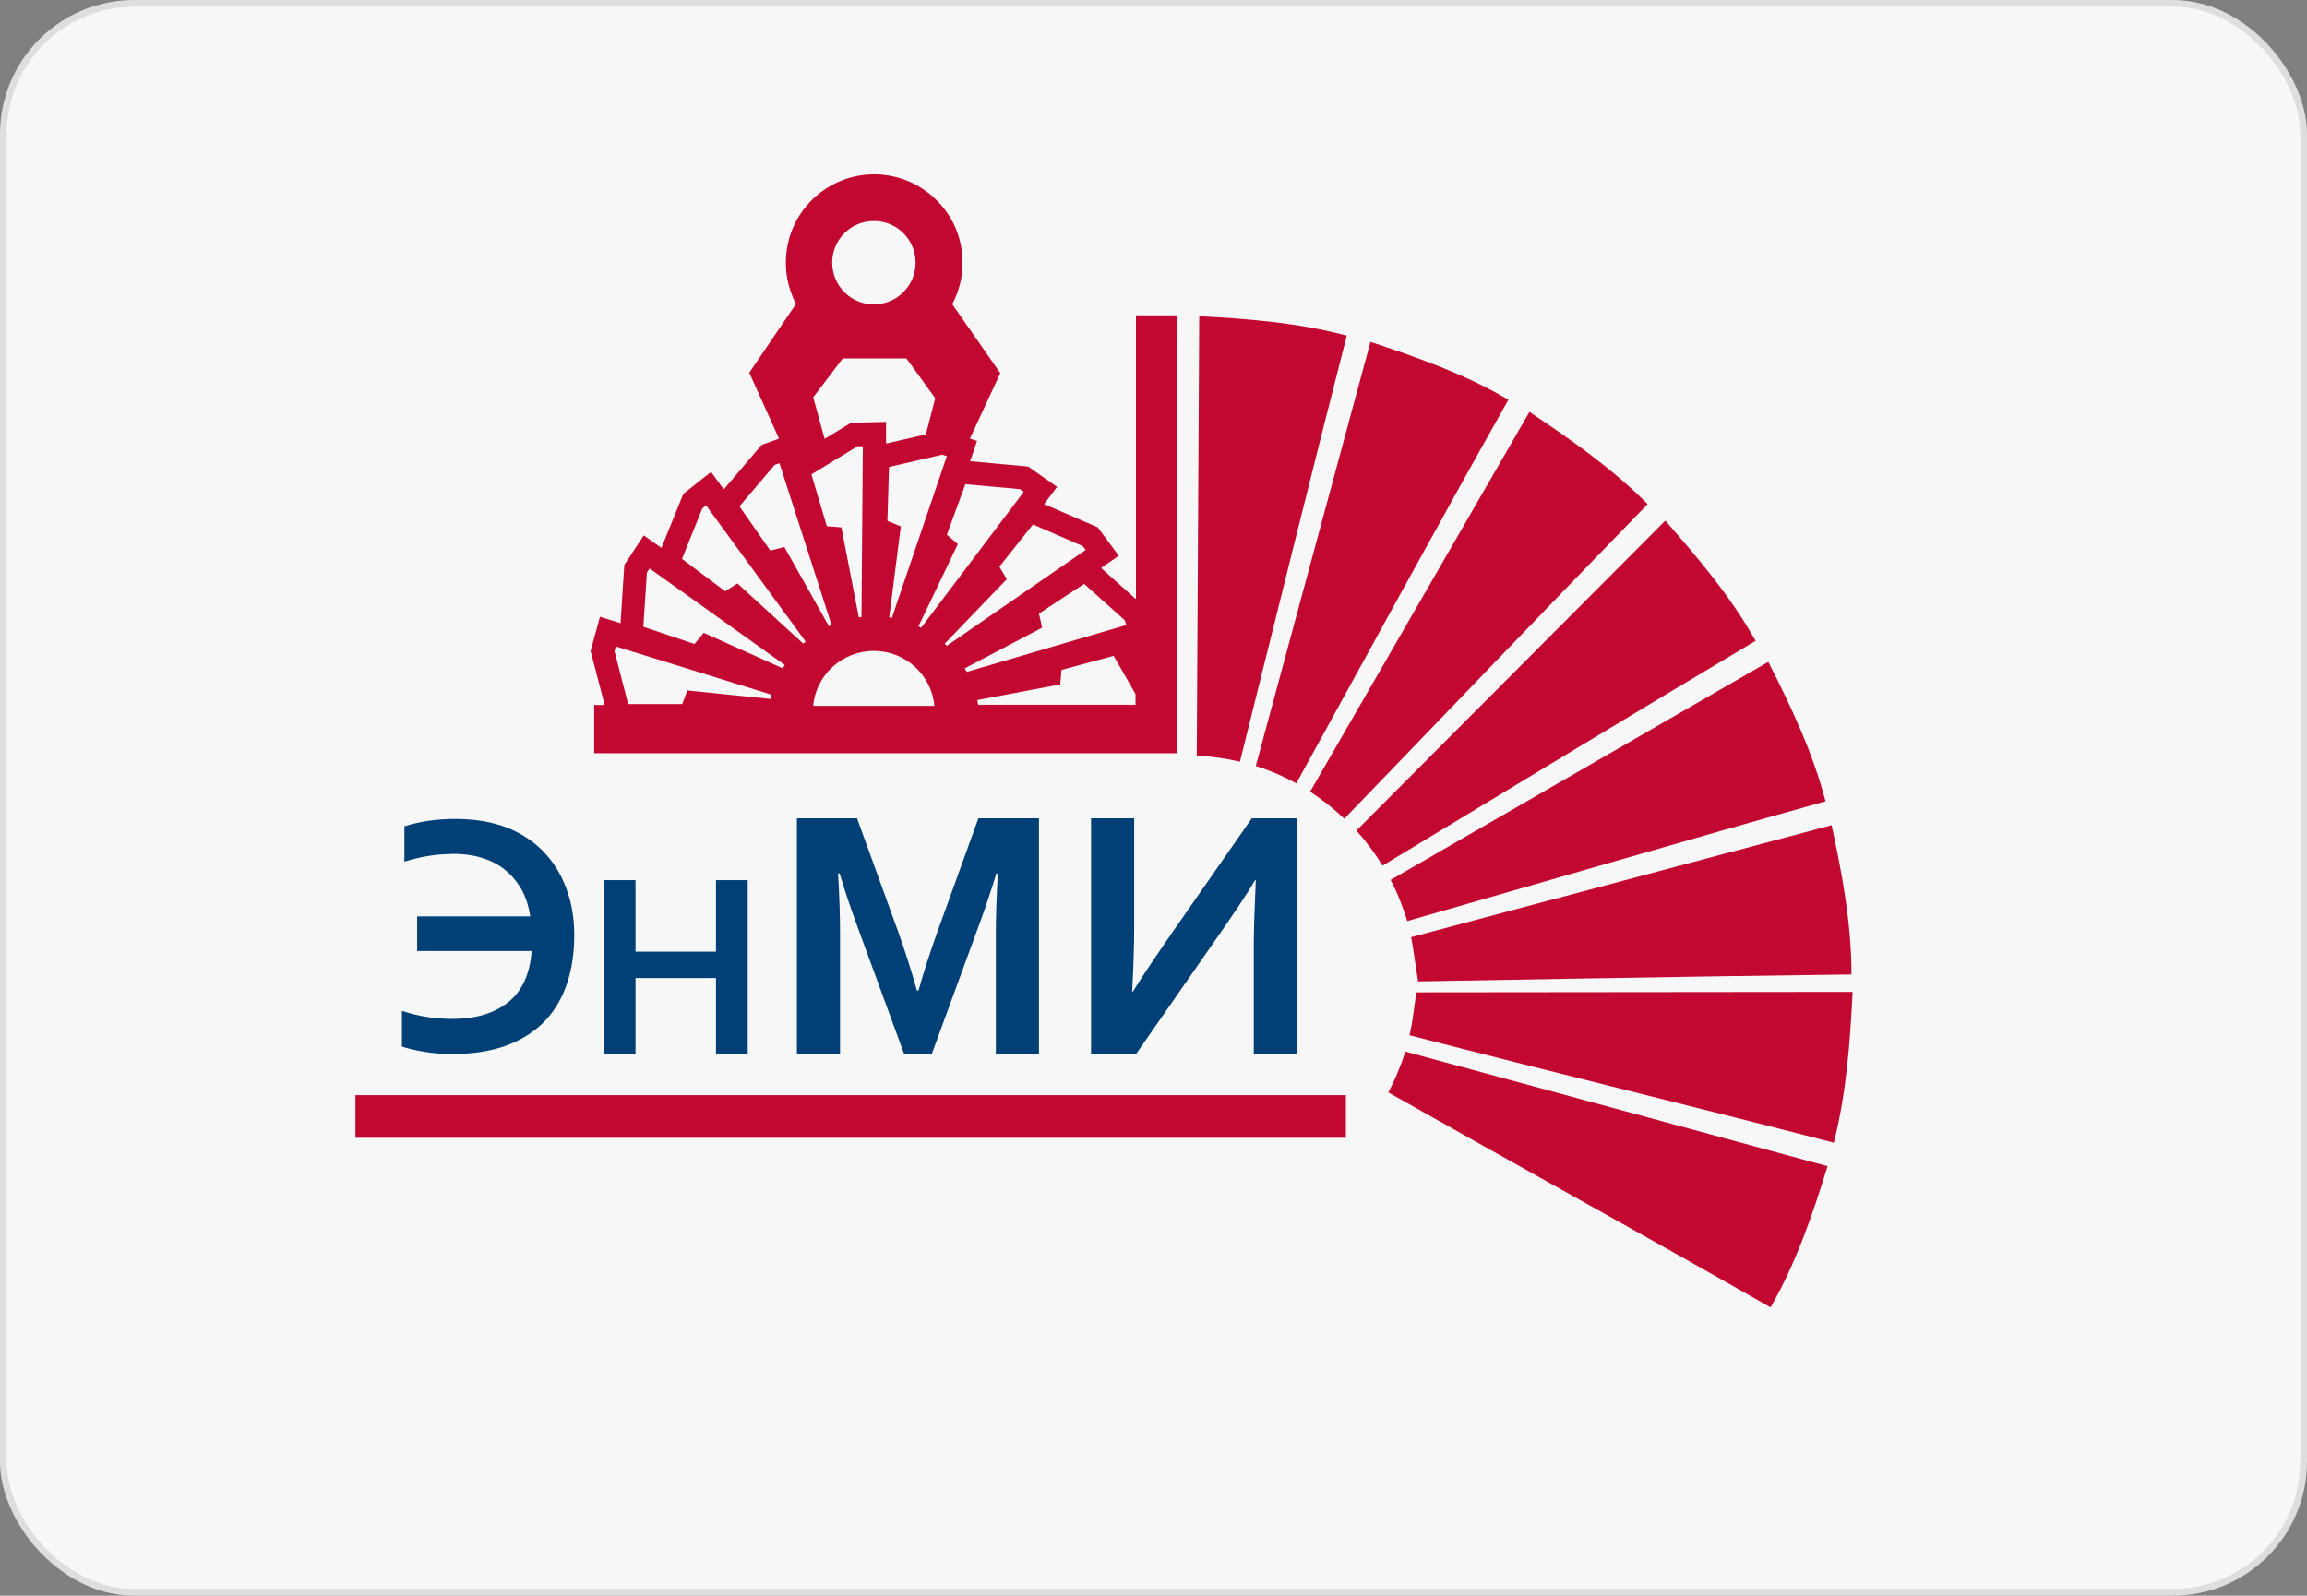 <?xml version="1.0" encoding="UTF-8"?> <svg xmlns="http://www.w3.org/2000/svg" width="344" height="238" viewBox="0 0 344 238" fill="none"><rect x="0" y="0" width="344" height="238" fill="#808080" stroke="none"/><rect x="0.5" y="0.5" width="343" height="237" rx="19.5" fill="#F7F7F7" stroke="#DEDEDE"></rect><path d="M169.321 89.321L164.188 84.722L166.821 82.889L163.688 78.656L155.689 75.19L157.622 72.624L153.323 69.591L144.657 68.792L145.69 65.759L144.623 65.426L149.156 55.661L141.99 45.363C143.024 43.43 143.557 41.297 143.524 39.031C143.49 35.498 142.09 32.199 139.557 29.766C137.091 27.333 133.791 26 130.325 26C126.859 26 123.426 27.4 120.926 29.966C116.826 34.165 116.093 40.397 118.693 45.33L111.727 55.594L116.16 65.426L113.56 66.359L107.927 72.991L106.027 70.391L101.894 73.657L98.628 81.722L95.995 79.856L93.095 84.255L92.529 92.954L89.462 91.987L88.062 97.086L90.162 105.151H88.596V112.35H175.454L175.587 47.029H169.388V89.287L169.321 89.321ZM143.957 72.224L152.056 72.957L152.656 73.357L137.358 93.62C137.358 93.62 137.091 93.487 136.958 93.42L142.824 81.156L141.19 79.756L143.957 72.191V72.224ZM140.491 67.825L141.19 68.025L132.991 92.154C132.991 92.154 132.725 92.12 132.591 92.087L134.324 78.523L132.325 77.69L132.558 69.658L140.457 67.825H140.491ZM129.658 32.999C129.892 32.999 130.092 32.965 130.325 32.965C133.525 32.965 136.158 35.365 136.491 38.531C136.824 41.697 134.724 44.596 131.591 45.263C131.391 45.296 131.191 45.33 130.958 45.363C127.492 45.729 124.492 43.23 124.126 39.831C123.759 36.431 126.225 33.365 129.625 32.999H129.658ZM125.692 53.461H135.158L139.457 59.393L138.057 64.792L132.125 66.159V62.926L126.892 63.059L122.959 65.459L121.259 59.26L125.692 53.428V53.461ZM127.925 66.559H128.658L128.458 92.02C128.325 92.02 128.192 92.054 128.058 92.087L125.459 78.656L123.292 78.49L120.992 70.758L127.925 66.525V66.559ZM115.56 69.325L116.226 69.091L123.992 93.22C123.992 93.22 123.726 93.353 123.592 93.387L116.96 81.589L114.86 82.122L110.26 75.524L115.526 69.325H115.56ZM114.893 104.251L102.494 102.985L101.728 105.018H93.662L91.629 97.119L91.829 96.419L115.06 103.618C114.993 103.818 114.96 104.018 114.893 104.251ZM116.726 99.686L104.927 94.386L103.561 96.053L95.928 93.487L96.462 85.388L96.862 84.788L117.026 99.186C117.026 99.186 116.826 99.486 116.726 99.652V99.686ZM119.759 95.986L109.96 87.021L108.127 88.188L101.694 83.355L104.727 75.823L105.294 75.39L120.126 95.686C120.126 95.686 119.893 95.886 119.759 96.019V95.986ZM121.259 105.284C121.659 100.685 125.559 97.086 130.292 97.086C135.024 97.086 138.924 100.685 139.324 105.284H121.259ZM140.857 96.019L150.123 86.388L149.023 84.522L154.022 78.223L161.455 81.456L161.888 82.022L141.19 96.32C141.19 96.32 140.957 96.086 140.857 95.986V96.019ZM143.857 99.686L155.389 93.62L154.922 91.52L161.655 87.088L167.721 92.52L167.954 93.22L144.157 100.219C144.157 100.219 143.99 99.885 143.89 99.752L143.857 99.686ZM169.354 105.118H145.857C145.823 104.884 145.757 104.651 145.723 104.418L158.089 102.085L158.289 99.919L166.055 97.819L169.321 103.518V105.051L169.354 105.118Z" fill="#C20831"></path><path d="M211.183 148.009C211.183 148.009 210.784 151.075 210.75 151.175C210.617 152.275 210.417 153.342 210.184 154.408C231.148 159.84 252.479 165.006 273.444 170.438C275.31 163.106 275.877 155.408 276.244 147.943L211.15 148.009H211.183Z" fill="#C20831"></path><path d="M207.018 162.94C225.916 173.638 245.114 184.202 264.012 195C267.811 188.401 270.278 181.169 272.511 173.937L209.551 156.841C208.884 158.974 208.017 161.007 207.018 162.94Z" fill="#C20831"></path><path d="M211.485 146.376C211.485 146.376 255.147 145.576 276.078 145.343C276.078 137.811 274.678 130.246 273.112 123.081L210.418 139.778C210.685 141.077 211.418 146.31 211.451 146.376H211.485Z" fill="#C20831"></path><path d="M178.82 47.162L178.453 112.716C180.653 112.816 182.819 113.116 184.886 113.616C190.152 92.553 195.418 71.124 200.818 50.062C193.585 48.129 185.919 47.529 178.82 47.162Z" fill="#C20831"></path><path d="M204.352 50.995L187.254 114.249C189.354 114.916 191.387 115.782 193.287 116.849C203.719 97.886 214.251 78.556 224.917 59.627C218.417 55.761 211.185 53.261 204.352 50.995Z" fill="#C20831"></path><path d="M228.082 61.393L195.352 118.082C197.185 119.282 198.885 120.615 200.451 122.114C215.45 106.584 230.581 90.721 245.68 75.19C240.347 69.825 234.114 65.492 228.048 61.426L228.082 61.393Z" fill="#C20831"></path><path d="M248.314 77.656L202.252 123.881C203.685 125.48 205.018 127.247 206.152 129.113C224.65 117.949 243.281 106.584 261.779 95.586C258.113 89.021 253.147 83.155 248.314 77.656Z" fill="#C20831"></path><path d="M209.849 137.378C230.581 131.446 251.478 125.314 272.21 119.515C270.31 112.216 267.01 105.284 263.677 98.719L207.35 131.246C208.383 133.179 209.183 135.245 209.849 137.411V137.378Z" fill="#C20831"></path><path d="M200.685 163.34H53V169.705H200.685V163.34Z" fill="#C20831"></path><path d="M67.333 127.38C65.1 127.38 62.767 127.747 60.3 128.513V123.247C62.6 122.514 65.133 122.148 67.933 122.148C70.733 122.148 73.366 122.581 75.532 123.414C77.665 124.247 79.498 125.447 80.998 126.98C82.498 128.513 83.631 130.346 84.431 132.479C85.231 134.612 85.631 136.945 85.631 139.511C85.631 142.077 85.264 144.577 84.531 146.743C83.798 148.909 82.698 150.775 81.198 152.342C79.698 153.875 77.832 155.075 75.532 155.941C73.232 156.774 70.566 157.207 67.433 157.207C66.033 157.207 64.7 157.107 63.467 156.908C62.2 156.708 61.033 156.441 59.934 156.108V150.775C61.233 151.209 62.533 151.509 63.8 151.709C65.066 151.875 66.233 151.975 67.366 151.975C69.133 151.975 70.733 151.775 72.166 151.342C73.599 150.909 74.799 150.275 75.832 149.442C76.865 148.609 77.665 147.543 78.232 146.276C78.798 145.01 79.165 143.543 79.265 141.844H62.2V136.678H79.065C78.832 135.145 78.398 133.779 77.732 132.612C77.065 131.446 76.232 130.479 75.232 129.68C74.232 128.88 73.066 128.313 71.732 127.913C70.433 127.513 68.966 127.347 67.366 127.347L67.333 127.38Z" fill="#004077"></path><path d="M94.762 141.944H106.761V131.279H111.494V157.141H106.761V145.876H94.762V157.141H90.029V131.279H94.762V141.944Z" fill="#004077"></path><path d="M136.96 147.743C137.726 144.976 138.693 142.01 139.826 138.844L145.892 122.048H154.924V157.174H148.492V139.378C148.492 136.778 148.592 133.745 148.792 130.279H148.558C148.258 131.279 147.925 132.412 147.492 133.645C147.092 134.878 146.659 136.112 146.225 137.311L138.959 157.141H134.793L127.527 137.311C127.094 136.112 126.661 134.878 126.261 133.645C125.861 132.412 125.494 131.279 125.194 130.279H124.961C125.161 133.512 125.261 136.545 125.261 139.344V157.174H118.828V122.048H127.794L133.86 138.778C134.86 141.577 135.826 144.543 136.726 147.743H136.893H136.96Z" fill="#004077"></path><path d="M186.654 122.048H193.386V157.174H186.954V141.011C186.954 139.011 187.054 135.745 187.254 131.279H187.154C185.954 133.312 183.854 136.478 180.854 140.744L169.422 157.174H162.689V122.048H169.122V138.211C169.122 140.777 169.022 144.01 168.822 147.909H168.922C170.055 146.043 172.122 142.944 175.122 138.611L186.687 122.014L186.654 122.048Z" fill="#004077"></path></svg> 